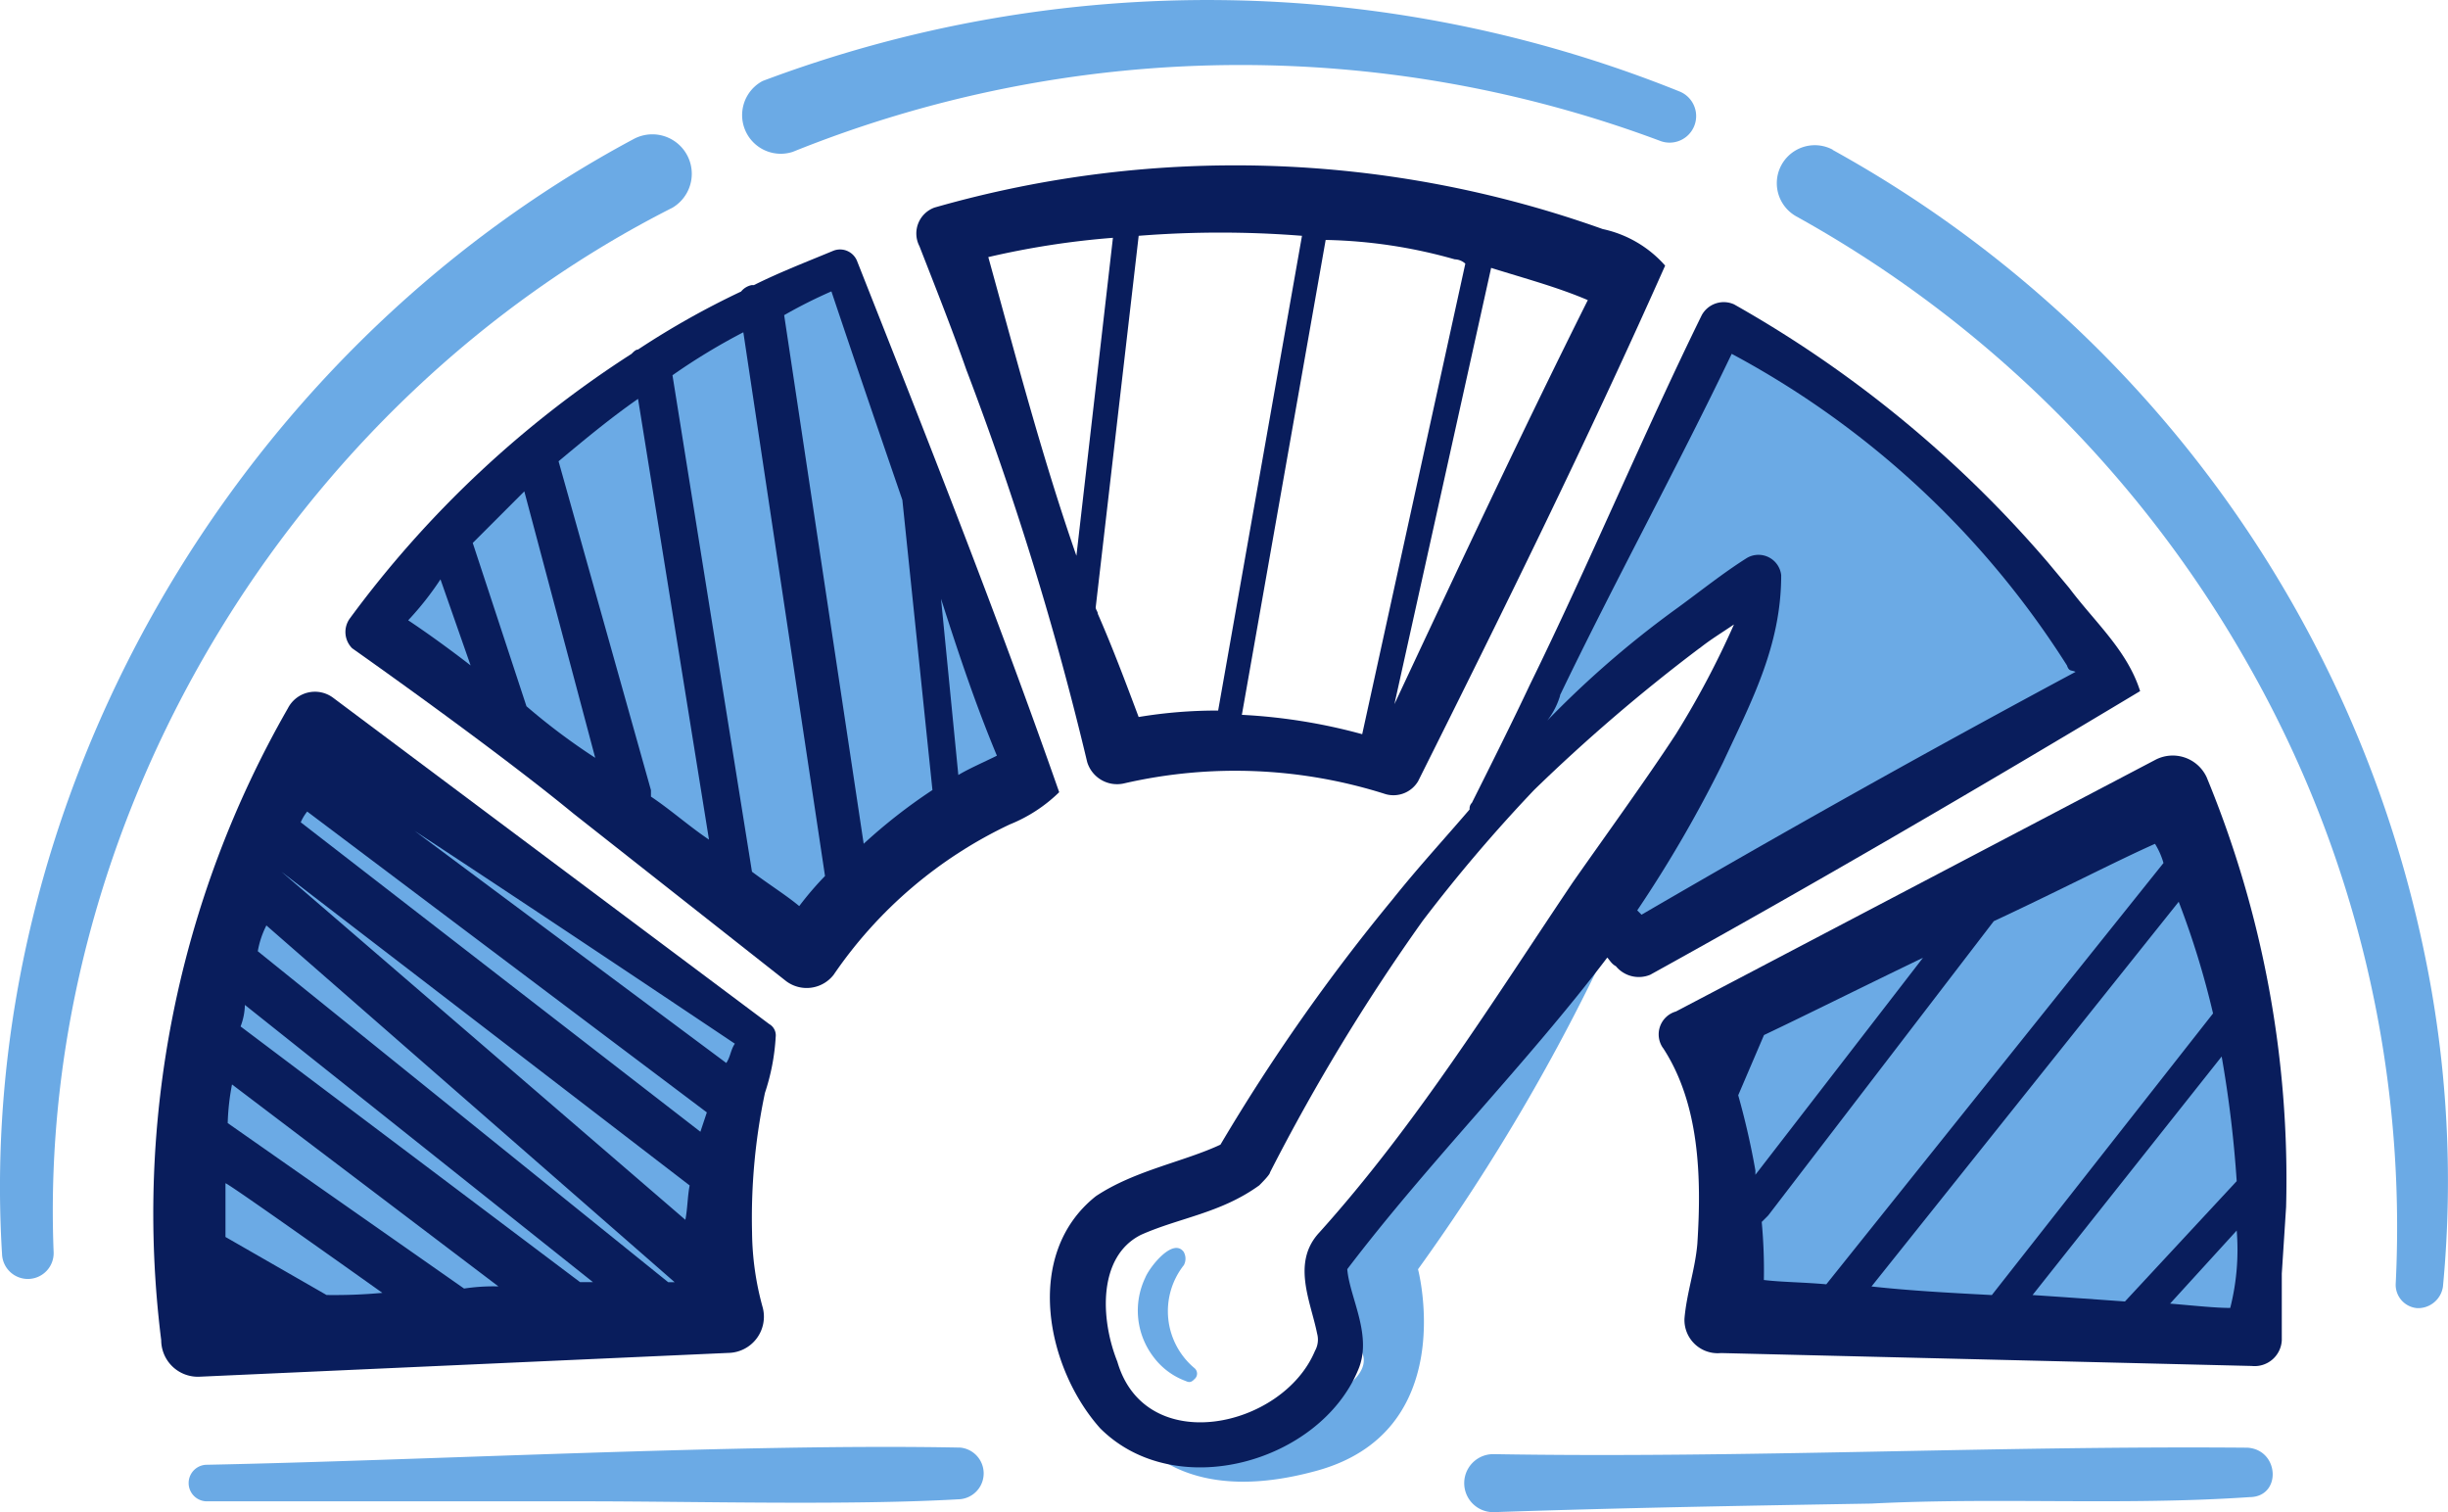 <svg xmlns="http://www.w3.org/2000/svg" width="82.35" height="50.862" viewBox="0 0 82.35 50.862">
  <g id="THOM_icon_credit-sense" transform="translate(-18.004 -39.833)">
    <g id="color_2" transform="translate(18.004 39.833)">
      <path id="Path_12662" data-name="Path 12662" d="M70.1,99.235s1.229,3.469,6.578,2.024c4.915-1.3,3.469-6.794,3.469-6.794A68.173,68.173,0,0,0,86.869,82.9l-1.662.94L77.328,93.887l.361,2.819s2.385,1.156-2.1,2.747c-4.626,1.662-5.493-.217-5.493-.217Z" transform="translate(-32.445 -51.771)" fill="#6baae5"/>
      <path id="Path_12663" data-name="Path 12663" d="M31.065,73.5A33.663,33.663,0,0,0,26.8,89.763a29.146,29.146,0,0,0,.289,4.337l17.853-.8a17.712,17.712,0,0,1-.289-2.747,15.231,15.231,0,0,1,1.373-6.505c-4.048-2.747-10.7-7.445-14.962-10.553Z" transform="translate(-20.442 -49.165)" fill="#6baae5"/>
      <path id="Path_12664" data-name="Path 12664" d="M51.257,52.3A34.626,34.626,0,0,0,35.5,64.443L50.028,75.43A16.652,16.652,0,0,1,57.473,69.5C57.473,69.431,51.257,52.3,51.257,52.3Z" transform="translate(-22.854 -43.289)" fill="#6baae5"/>
      <path id="Path_12665" data-name="Path 12665" d="M95.123,54.8c-2.385,4.771-6,12.36-8.023,16.48.072,0,.072.072.145.072a44.2,44.2,0,0,1,9.18-7.951c.072,2.313-2.458,6.65-5.421,10.987.361.434.8.94,1.156,1.446L107.989,66.8a33.2,33.2,0,0,0-12.866-12Z" transform="translate(-37.157 -43.982)" fill="#6baae5"/>
      <path id="Path_12666" data-name="Path 12666" d="M96.7,84.94a16.74,16.74,0,0,1,1.373,6.578,11.43,11.43,0,0,1-.289,2.747l17.853.723a28.511,28.511,0,0,0,.289-4.337,34.505,34.505,0,0,0-3.036-13.95Z" transform="translate(-39.818 -50.052)" fill="#6baae5"/>
      <path id="Path_12667" data-name="Path 12667" d="M102.575,46.734a1.278,1.278,0,0,0-1.229,2.241,39.4,39.4,0,0,1,15.179,15.034A38.251,38.251,0,0,1,121.512,84.9a.788.788,0,0,0,.723.8.846.846,0,0,0,.867-.723,37.517,37.517,0,0,0-.651-11.348,40.129,40.129,0,0,0-19.877-26.888Z" transform="translate(-40.922 -41.698)" fill="#6baae5"/>
      <path id="Path_12668" data-name="Path 12668" d="M54.217,44.941a40.3,40.3,0,0,1,29.2-.361.893.893,0,0,0,.651-1.662,42.5,42.5,0,0,0-30.864-.361A1.3,1.3,0,0,0,54.217,44.941Z" transform="translate(-27.549 -39.833)" fill="#6baae5"/>
      <path id="Path_12669" data-name="Path 12669" d="M40.625,48.546a1.327,1.327,0,0,0-1.3-2.313C25.807,53.461,17.134,68.5,18.073,83.747a.868.868,0,0,0,1.735-.072C19.23,69.218,27.759,55.051,40.625,48.546Z" transform="translate(-18.004 -41.559)" fill="#6baae5"/>
      <path id="Path_12670" data-name="Path 12670" d="M72.508,98.047c-.361-.506-1.156.506-1.3.867a2.569,2.569,0,0,0,.289,2.674,2.363,2.363,0,0,0,1.084.8c.145.072.217,0,.289-.072a.238.238,0,0,0,0-.361,2.5,2.5,0,0,1-.361-3.469.461.461,0,0,0,0-.434Z" transform="translate(-32.684 -55.931)" fill="#6baae5"/>
      <path id="Path_12671" data-name="Path 12671" d="M52.742,108.926a.872.872,0,0,0,0-1.735c-7.3-.145-18.07.434-25.371.578a.615.615,0,0,0,0,1.229H40.093c3.686,0,8.963.145,12.649-.072Z" transform="translate(-20.435 -58.498)" fill="#6baae5"/>
      <path id="Path_12672" data-name="Path 12672" d="M112.507,107.2c-8.457-.072-16.914.361-25.371.217a.976.976,0,0,0,0,1.952c4.265-.145,8.457-.217,12.721-.289,4.265-.217,8.457.072,12.721-.217C113.663,108.859,113.591,107.269,112.507,107.2Z" transform="translate(-36.904 -58.504)" fill="#6baae5"/>
    </g>
    <g id="color_1" transform="translate(23.151 45.402)">
      <path id="Path_12673" data-name="Path 12673" d="M26.7,95.065l17.781-.8a1.218,1.218,0,0,0,1.156-1.518,9.721,9.721,0,0,1-.361-2.53,20.314,20.314,0,0,1,.434-4.7,7.23,7.23,0,0,0,.361-1.879.437.437,0,0,0-.217-.434L31.178,72.224a1.022,1.022,0,0,0-1.518.361A34.156,34.156,0,0,0,25.4,93.836a1.233,1.233,0,0,0,1.3,1.229Zm1.012-2.674Zm16.986-8.529c-.145.217-.145.434-.289.651L33.925,76.706C38.117,79.453,44.044,83.428,44.695,83.862ZM30.311,76.055,43.755,86.175l-.217.651L30.094,76.417A1.58,1.58,0,0,1,30.311,76.055Zm-.867,2.024L43.177,88.632c-.072.361-.072.8-.145,1.156L29.444,78.079Zm-.506,1.807,13.733,12h-.217L28.649,80.754a3.06,3.06,0,0,1,.289-.867Zm-.723,2.674,11.709,9.324h-.434l-11.42-8.6a2.138,2.138,0,0,0,.145-.723Zm-.434,2.674,8.963,6.794a6.614,6.614,0,0,0-1.156.072l-7.951-5.566a7.965,7.965,0,0,1,.145-1.3Zm5.06,7.011a17.637,17.637,0,0,1-1.879.072l-3.4-1.952V88.56C27.564,88.488,32.841,92.246,32.841,92.246Z" transform="translate(-25.124 -54.326)" fill="#091d5c"/>
      <path id="Path_12674" data-name="Path 12674" d="M41.758,70.428l7.156,5.638a1.15,1.15,0,0,0,1.59-.217,14.847,14.847,0,0,1,5.927-5.06,5.088,5.088,0,0,0,1.662-1.084c-2.1-6-4.481-12-6.794-17.853a.616.616,0,0,0-.8-.361c-.867.361-1.807.723-2.674,1.156h-.072a.615.615,0,0,0-.361.217,27.971,27.971,0,0,0-3.469,1.952c-.072,0-.145.072-.217.145a35.7,35.7,0,0,0-9.469,8.891.774.774,0,0,0,.072,1.012C36.554,66.452,39.734,68.765,41.758,70.428ZM56,68.476c-.434.217-.94.434-1.3.651L54.118,63.2c.578,1.807,1.156,3.542,1.879,5.276ZM50.432,52.864c.8,2.385,1.59,4.7,2.385,7.011l1.012,9.758a18.156,18.156,0,0,0-2.313,1.807L48.841,53.659a16.3,16.3,0,0,1,1.59-.8Zm-2.964,1.373,2.747,18.287a10.792,10.792,0,0,0-.867,1.012c-.434-.361-1.012-.723-1.59-1.156l-2.674-16.7a20.99,20.99,0,0,1,2.385-1.446Zm-3.542,2.241L46.312,71.3c-.651-.434-1.3-1.012-1.952-1.446v-.217L41.252,58.574c.867-.723,1.735-1.446,2.674-2.1ZM40.1,59.586l2.385,8.963a21.4,21.4,0,0,1-2.313-1.735l-1.807-5.493Zm-2.819,2.964,1.012,2.891c-.651-.506-1.446-1.084-2.1-1.518A10.072,10.072,0,0,0,37.277,62.549Z" transform="translate(-27.609 -48.627)" fill="#091d5c"/>
      <path id="Path_12675" data-name="Path 12675" d="M62.346,54.45A106.206,106.206,0,0,1,66.394,67.6a1.05,1.05,0,0,0,1.229.723,16.667,16.667,0,0,1,8.818.361.966.966,0,0,0,1.084-.434c2.819-5.638,5.71-11.493,8.312-17.347a3.879,3.879,0,0,0-2.1-1.229,36.736,36.736,0,0,0-22.479-.723.927.927,0,0,0-.506,1.3c.506,1.3,1.084,2.747,1.59,4.192Zm20.889-2.385c-2.241,4.481-4.337,8.963-6.505,13.589L79.983,50.98c1.156.361,2.241.651,3.253,1.084Zm-4.481-1.373a.552.552,0,0,1,.361.145L75.646,66.665a18.923,18.923,0,0,0-4.048-.651L74.417,50.04A16.988,16.988,0,0,1,78.754,50.691Zm-5.132-.8L70.8,65.87a16.029,16.029,0,0,0-2.674.217c-.434-1.156-.867-2.313-1.373-3.469,0-.072-.072-.145-.072-.217l1.446-12.5a34.845,34.845,0,0,1,5.493,0Zm-6.361.072-1.229,10.7c-1.156-3.325-2.024-6.65-2.964-10.047A28.037,28.037,0,0,1,67.261,49.968Z" transform="translate(-34.969 -47.538)" fill="#091d5c"/>
      <path id="Path_12676" data-name="Path 12676" d="M81.056,70.736a.266.266,0,0,0-.072.217c-.867,1.012-1.735,1.952-2.6,3.036a64.921,64.921,0,0,0-5.782,8.24c-1.229.578-2.891.867-4.192,1.735-2.458,1.952-1.662,5.782.145,7.806,2.53,2.53,7.373,1.156,8.674-1.952.506-1.156-.289-2.458-.361-3.4,2.747-3.614,6-6.867,8.746-10.481.072.072.145.217.289.289a1,1,0,0,0,1.156.289c5.493-3.036,11.059-6.288,16.48-9.541-.434-1.373-1.518-2.313-2.385-3.469l-.723-.867a39.373,39.373,0,0,0-10.553-8.674.844.844,0,0,0-1.084.361c-1.952,3.975-3.831,8.457-5.782,12.432-.578,1.229-1.3,2.674-1.952,3.975ZM72.672,82.3ZM84.02,67.122C85.827,63.363,88,59.388,89.8,55.629A30.24,30.24,0,0,1,101.078,66.11c.072.217.145.145.289.217-4.987,2.674-9.758,5.349-14.6,8.168l-.145-.145a42.638,42.638,0,0,0,2.891-4.987c.94-2.024,1.952-3.9,1.952-6.288a.769.769,0,0,0-1.156-.578C89.513,63,88.79,63.58,88,64.158a33.025,33.025,0,0,0-4.771,4.192,2.579,2.579,0,0,0,.8-1.229Zm4.7-1.59c.361-.289.723-.506,1.156-.8a29.712,29.712,0,0,1-1.952,3.686c-.94,1.446-2.458,3.542-3.469,4.987-2.674,3.975-5.276,8.168-8.529,11.782-.94,1.012-.289,2.313-.072,3.4a.768.768,0,0,1-.072.578c-1.084,2.6-5.71,3.614-6.65.361-.578-1.446-.651-3.542.8-4.265,1.3-.578,2.674-.723,3.975-1.662.072-.072.361-.361.361-.434a67.588,67.588,0,0,1,5.132-8.457A52.837,52.837,0,0,1,83.152,70.3a58.639,58.639,0,0,1,5.566-4.771Z" transform="translate(-36.693 -49.296)" fill="#091d5c"/>
      <path id="Path_12677" data-name="Path 12677" d="M95.338,84.825c1.229,1.879,1.3,4.337,1.156,6.578-.072.867-.361,1.662-.434,2.53a1.118,1.118,0,0,0,1.229,1.156l17.853.434a.915.915,0,0,0,1.012-.867V92.415l.145-2.241a35.429,35.429,0,0,0-2.674-14.456,1.257,1.257,0,0,0-1.735-.578L95.772,83.6a.8.8,0,0,0-.434,1.229Zm19.082,8.746c-.506,0-1.156-.072-2.024-.145l2.241-2.458a7.942,7.942,0,0,1-.217,2.6Zm.217-4.265-3.759,4.048c-1.012-.072-2.024-.145-3.108-.217l6.361-8.023A39.084,39.084,0,0,1,114.637,89.307Zm-1.952-9.4a28.554,28.554,0,0,1,1.156,3.759L106.4,93.138c-1.373-.072-2.747-.145-4.048-.289L112.685,79.91Zm-.8-1.952a2.568,2.568,0,0,1,.289.651L100.831,92.776c-.8-.072-1.518-.072-2.1-.145a17.616,17.616,0,0,0-.072-1.952l.217-.217,7.589-9.9C108.638,79.549,110.589,78.537,111.89,77.959ZM98.735,84.392c1.373-.651,3.4-1.662,5.349-2.6l-5.638,7.3v-.145a25.939,25.939,0,0,0-.578-2.53l.867-2.024Z" transform="translate(-44.542 -55.145)" fill="#091d5c"/>
    </g>
  </g>
</svg>
